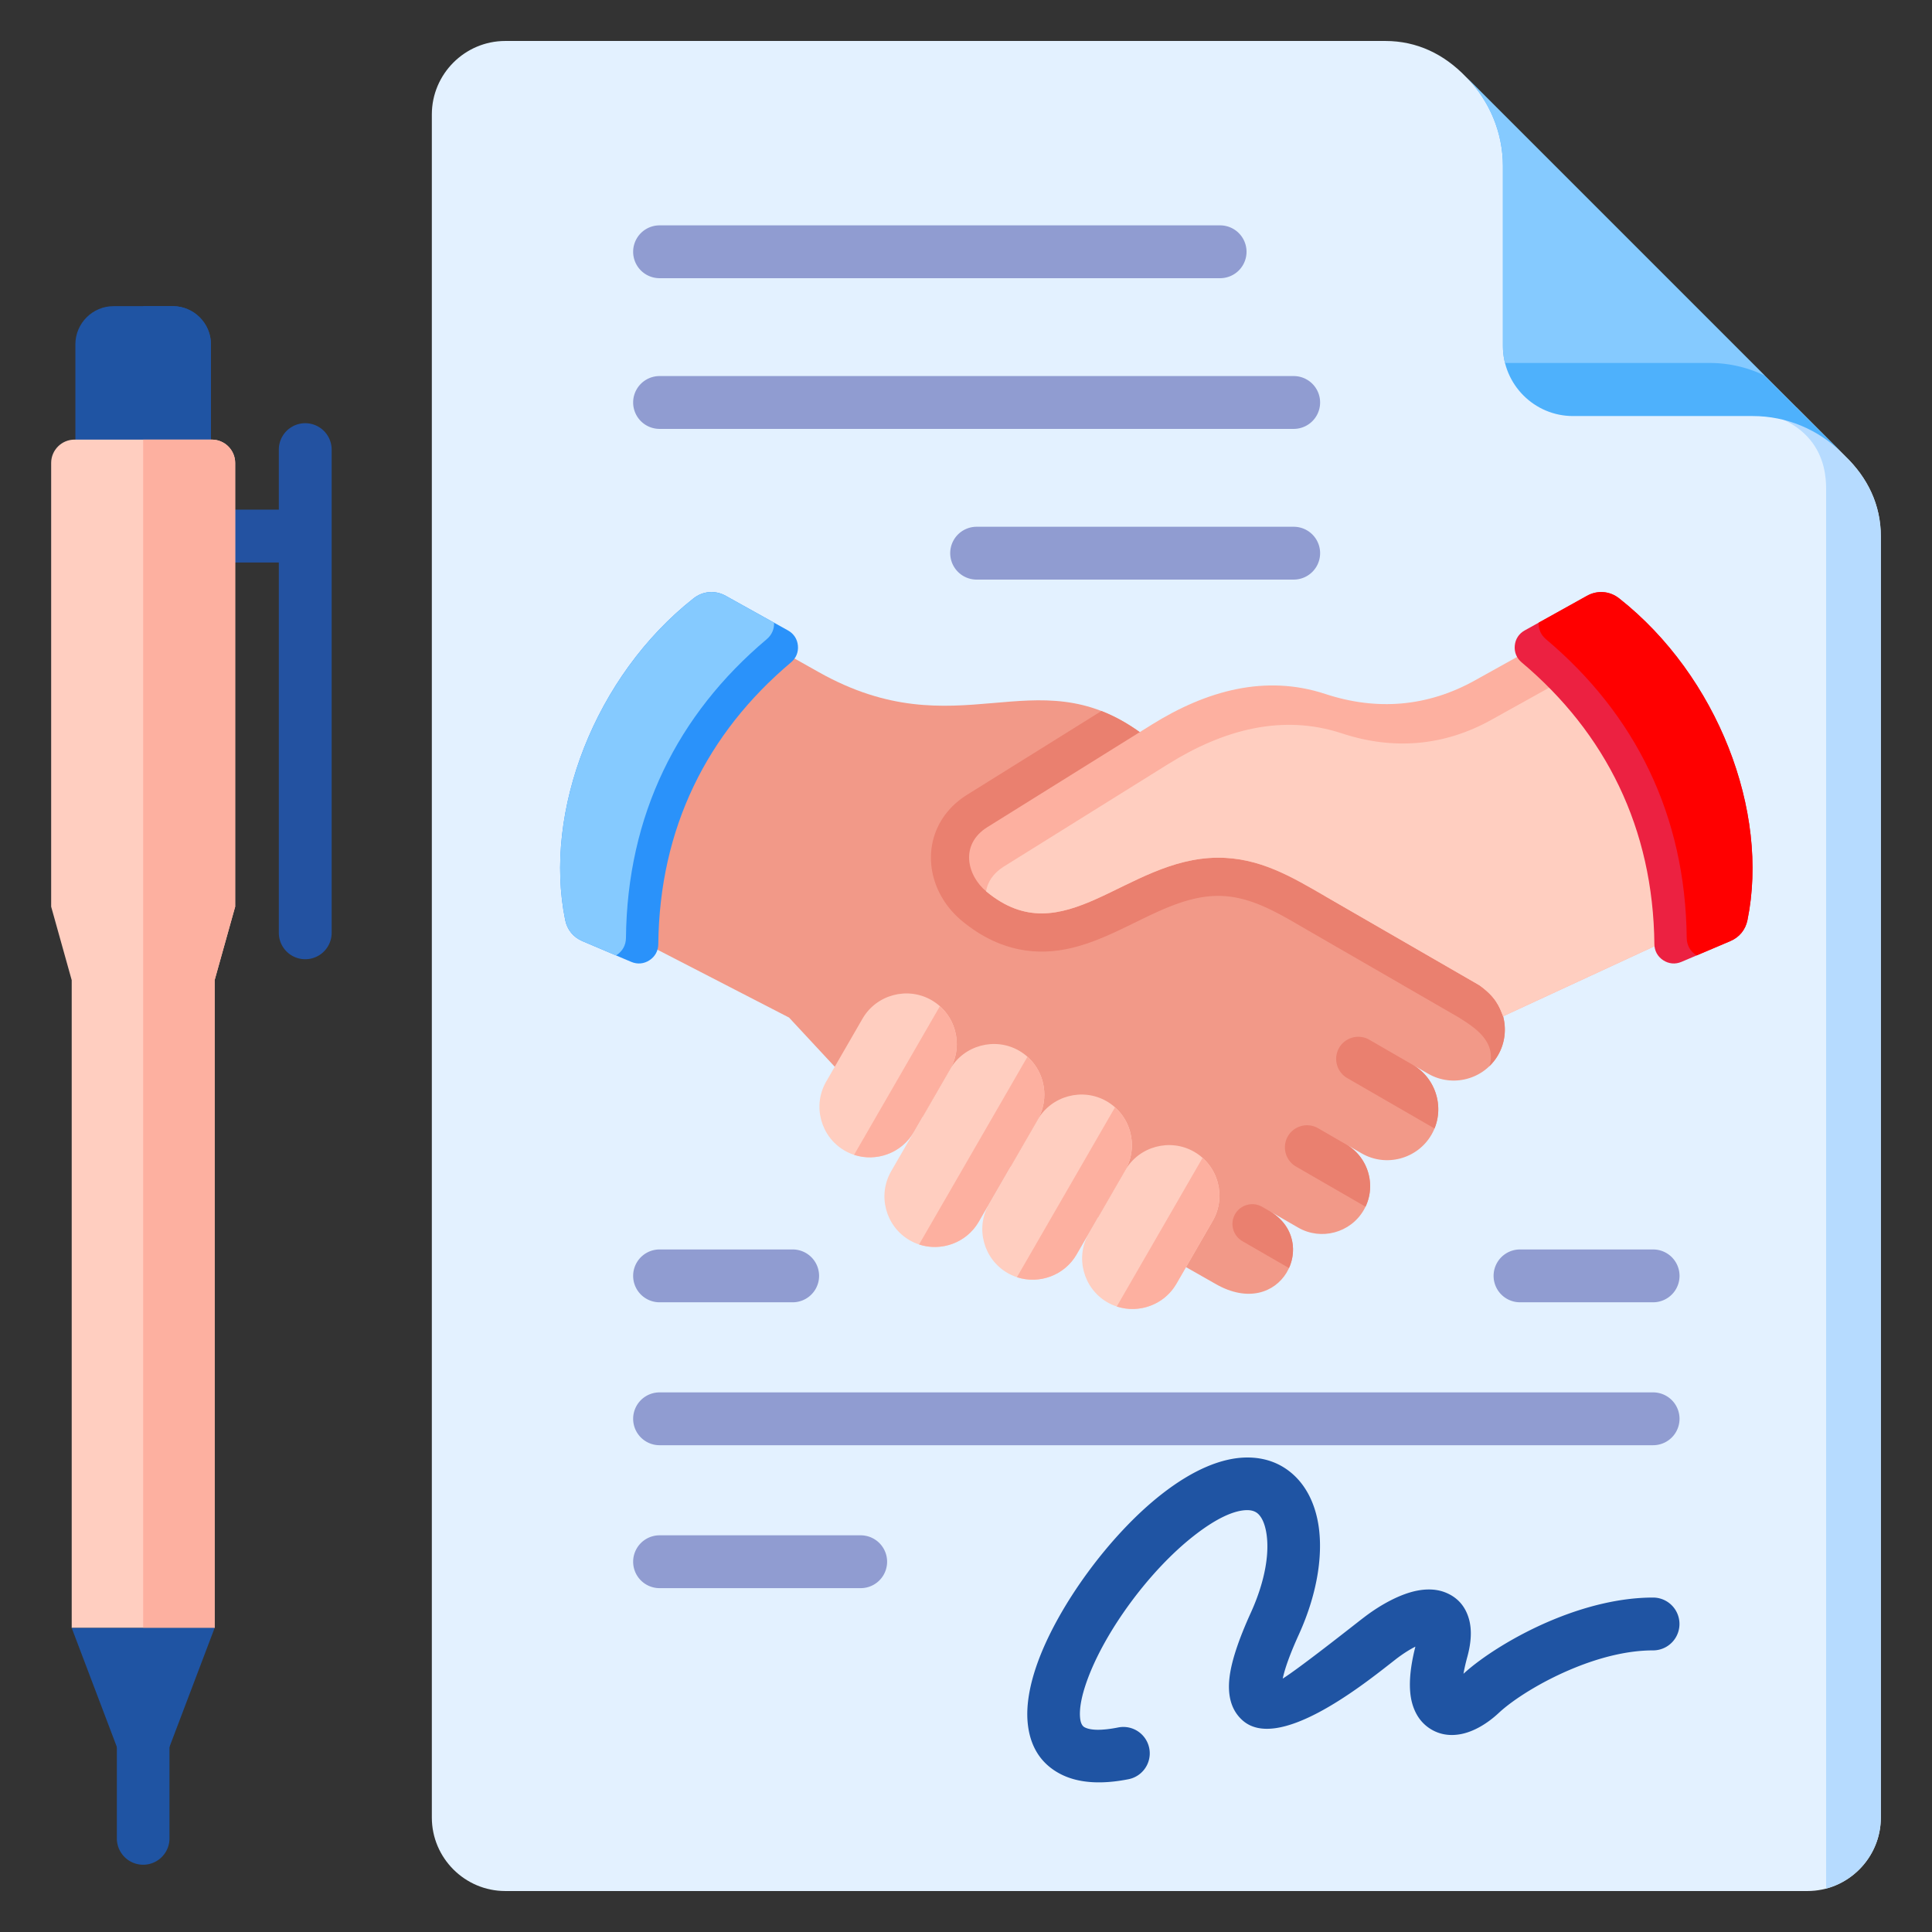 <svg xmlns="http://www.w3.org/2000/svg" version="1.1" xmlns:xlink="http://www.w3.org/1999/xlink" width="512" height="512" x="0" y="0" viewBox="0 0 512 512" style="enable-background:new 0 0 512 512" xml:space="preserve" class=""><rect x="0" y="0" width="512" height="512" fill="#333333" stroke="none"/><g><g fill-rule="evenodd"><path fill="#e3f1ff" d="m388.421 20.307 100.572 100.572c5.971 5.763 9.449 12.905 9.449 21.324v339.462c0 10.728-8.75 19.478-19.478 19.478H133.92c-10.728 0-19.478-8.749-19.478-19.477V30.335c0-10.728 8.75-19.478 19.478-19.478h233.178c8.419 0 15.559 3.48 21.323 9.45z" opacity="1" data-original="#e3f1ff" class=""></path><path fill="#b6dbff" d="M483.943 500.495v-370.98c0-6.048-1.748-21.193-28.316-21.592h20.41l12.956 12.956c5.971 5.763 9.449 12.906 9.449 21.324v339.461c0 9.009-6.17 16.621-14.5 18.831z" opacity="1" data-original="#b6dbff" class=""></path><path fill="#4eb1fc" d="m388.818 20.704 99.025 99.025c-6.064-5.858-14.309-9.472-23.372-9.472h-47.616c-10.225 0-18.565-8.339-18.565-18.565V44.076c0-9.064-3.613-17.308-9.471-23.373z" opacity="1" data-original="#4eb1fc" class=""></path><path fill="#85caff" d="m388.818 20.704 78.818 78.818a33.413 33.413 0 0 0-14.579-3.331h-54.214a18.493 18.493 0 0 1-.554-4.499V44.077c0-9.064-3.613-17.308-9.472-23.373z" opacity="1" data-original="#85caff"></path><path fill="#2352a1" d="M73.893 119.155a7 7 0 1 1 14 0v128.049a7 7 0 1 1-14 0v-98.142H56.131v-14h17.762v-15.908z" opacity="1" data-original="#873f30" class=""></path><path fill="#1f54a3" d="M30.968 447.885a6.973 6.973 0 0 1 13.946 0v39.316a6.973 6.973 0 0 1-13.946 0z" opacity="1" data-original="#a34f41" class=""></path><path fill="#1f54a3" d="M19.975 128.689h35.931V91.247c0-5.562-4.551-10.113-10.112-10.113H30.088c-5.562 0-10.112 4.551-10.112 10.113v37.442z" opacity="1" data-original="#c86f5c" class=""></path><path fill="#1f54a3" d="M37.94 128.689h17.965V91.247c0-5.562-4.551-10.113-10.112-10.113H37.94z" opacity="1" data-original="#a34f41" class=""></path><path fill="#ffcec0" d="m56.878 259.752 5.446-19.478V122.687c0-3.407-2.779-6.186-6.186-6.186H19.744c-3.407 0-6.186 2.779-6.186 6.186v117.588l5.445 19.478v171.671h37.875V259.753z" opacity="1" data-original="#ffcec0" class=""></path><path fill="#fdb0a0" d="m56.878 259.752 5.446-19.478V122.687c0-3.407-2.779-6.186-6.186-6.186H37.941v314.922h18.938V259.752z" opacity="1" data-original="#fdb0a0" class=""></path><path fill="#1f54a3" d="m19.003 431.423 18.937 49.919 18.938-49.919z" opacity="1" data-original="#a34f41" class=""></path><path fill="#909cd1" d="M174.792 73.724a7 7 0 1 1 0-14h148.551a7 7 0 1 1 0 14zm0 271.395a7 7 0 1 1 0-14h35.275a7 7 0 1 1 0 14zm228.026 0a7 7 0 1 1 0-14h35.276a7 7 0 1 1 0 14zm-228.026 37.878a7 7 0 1 1 0-14h263.301a7 7 0 1 1 0 14zm0 37.878a7 7 0 1 1 0-14h53.301a7 7 0 1 1 0 14zm84.026-267.277a7 7 0 1 1 0-14h84.026a7 7 0 1 1 0 14zm-84.026-39.937a7 7 0 1 1 0-14h168.051a7 7 0 1 1 0 14z" opacity="1" data-original="#909cd1" class=""></path><path fill="#1f54a3" d="M296.437 457.775a6.993 6.993 0 0 1 2.68 13.726c-7.802 1.549-13.758.897-18.133-1.393-5.373-2.812-8.071-7.565-8.639-13.573-.444-4.696.556-10.157 2.633-15.909 5.489-15.2 19.137-33.88 32.776-44.574 8.626-6.764 16.244-9.717 22.534-9.797 5.139-.066 9.403 1.655 12.71 4.772 3.066 2.89 5.13 6.877 6.13 11.626 1.729 8.201.241 19.157-4.896 30.46-2.372 5.217-3.732 9.04-4.296 11.734 3.952-2.478 15.21-11.292 19.879-14.947.542-.424.992-.776 1.84-1.421 4.51-3.427 9.54-6.055 13.758-6.91 2.779-.563 5.408-.454 7.72.488 3.05 1.243 5.224 3.556 6.195 7.144.701 2.589.627 5.847-.464 9.855-.483 1.774-.819 3.268-1.027 4.512 4.616-4.263 13.78-10.304 24.432-14.61 8.041-3.251 17.041-5.588 25.809-5.588a7 7 0 1 1 0 14c-6.848 0-14.068 1.902-20.614 4.549-9.06 3.663-16.63 8.619-20.259 12.011-3.125 2.921-6.687 4.972-10.006 5.618-2.828.55-5.546.188-7.965-1.274-2.381-1.438-4.141-3.73-5.023-7.003-.918-3.41-.807-8.285.883-14.893-1.566.784-3.296 1.893-5.019 3.203l-1.676 1.312c-8.063 6.312-29.75 23.291-39.087 15.04-2.966-2.621-4.299-6.692-3.294-12.666.653-3.884 2.372-9.077 5.471-15.895 3.894-8.567 5.121-16.398 3.967-21.874-.408-1.937-1.094-3.416-2.029-4.298-.695-.655-1.689-1.015-2.976-.999-3.373.043-8.067 2.105-14.112 6.844-11.784 9.239-23.541 25.284-28.237 38.285-1.407 3.897-2.111 7.321-1.868 9.893.119 1.26.498 2.159 1.201 2.526 1.588.831 4.487.922 9.001.026z" opacity="1" data-original="#c86f5c" class=""></path><path fill="#f29988" d="m308.571 332.541 13.514 7.685c17.443 10.071 27.986-11.343 14.359-19.278l7.587 4.381c6.06 3.499 13.882 1.403 17.381-4.657 3.487-6.039 1.404-13.851-4.617-17.357l4.059 2.343c6.453 3.725 14.781 1.494 18.507-4.959 3.71-6.426 1.498-14.74-4.905-18.475l.013.007 4.032 2.328c6.453 3.726 14.782 1.494 18.507-4.959 1.852-3.209 2.217-6.93 1.332-10.274-1.054-2.73-1.98-5.13-6.291-8.232l-40.71-23.503c-21.543-17.285-33.199-27.226-49.292-43.57-27.961-20.096-48.084 4.903-85.075-15.901l-26.312-14.799c-23.48 19.13-36.803 43.075-28.546 82.119l46.99 24.223 12.114 13.036 87.354 49.843z" opacity="1" data-original="#f29988" class=""></path><path fill="#ea806f" d="M394.712 282.544a13.479 13.479 0 0 0 2.296-2.944c1.852-3.209 2.217-6.93 1.332-10.274-1.054-2.73-1.98-5.13-6.291-8.232l-40.71-23.503c-21.543-17.285-33.199-27.226-49.292-43.57-3.492-2.509-6.861-4.316-10.155-5.596l-35.567 22.176c-12.74 7.943-12.427 24.308-1.368 33.465 6.437 5.331 13.914 8.418 22.348 8.089 16.85-.655 30.137-14.645 45.42-14.736 8.721-.052 16.269 4.731 23.554 8.936l40.242 23.234c3.443 2.2 10.294 6.109 8.192 12.955zM334.489 319.819a5.265 5.265 0 0 0-7.172 1.922c-1.443 2.499-.577 5.729 1.922 7.172l12.358 7.135c2.262-4.974 1.103-11.457-5.153-15.1zM349.302 298.988c-2.794-1.613-6.394-.648-8.006 2.146-1.611 2.79-.644 6.396 2.145 8.006l18.438 10.645c2.81-5.897.647-13.134-5.083-16.47l-7.493-4.327zM374.455 282.223l-11.57-6.68c-2.793-1.613-6.394-.648-8.006 2.146-1.611 2.79-.644 6.396 2.145 8.006l23.141 13.361c2.506-6.138.159-13.408-5.71-16.832z" opacity="1" data-original="#ea806f" class=""></path><g fill="#ffcec0"><path d="M218.946 286.632c-3.684 6.381-1.477 14.616 4.904 18.3 6.372 3.679 14.621 1.469 18.3-4.904l9.628-16.676c3.684-6.381 1.477-14.615-4.903-18.299-6.372-3.679-14.621-1.469-18.3 4.903l-9.628 16.676zM288.555 326.821c-3.684 6.381-1.477 14.616 4.904 18.3 6.372 3.679 14.621 1.469 18.3-4.904l9.628-16.676c3.684-6.381 1.477-14.615-4.903-18.299-6.372-3.679-14.621-1.469-18.3 4.903l-9.628 16.676z" fill="#ffcec0" opacity="1" data-original="#ffcec0" class=""></path><path d="M262.102 319.054c-3.684 6.381-1.477 14.616 4.904 18.3 6.372 3.679 14.621 1.469 18.3-4.903l12.878-22.306c3.684-6.381 1.477-14.615-4.903-18.299-6.372-3.679-14.621-1.469-18.3 4.904l-12.878 22.305z" fill="#ffcec0" opacity="1" data-original="#ffcec0" class=""></path><path d="M236.17 310.386c-3.684 6.381-1.477 14.616 4.904 18.3 6.372 3.679 14.621 1.469 18.299-4.904l15.607-27.033c3.684-6.381 1.477-14.615-4.903-18.3-6.372-3.679-14.621-1.469-18.3 4.904z" fill="#ffcec0" opacity="1" data-original="#ffcec0" class=""></path></g><path fill="#fdb0a0" d="m449.965 245.44-51.626 23.886c-1.054-2.73-1.98-5.13-6.291-8.232l-40.71-23.503c-8.895-5.136-17.473-10.359-28.674-10.292-24.365.144-40.733 25.965-61.253 8.972-5.167-4.279-7.102-12.486.268-17.081l43.53-27.141c14.522-9.053 30.153-13.37 46.021-8.139 13.608 4.485 27.056 3.402 39.577-3.563l30.613-17.026c26.385 18.235 37.931 51.45 28.546 82.119z" opacity="1" data-original="#fdb0a0" class=""></path><path fill="#ffcec0" d="m449.965 245.44-51.626 23.886c-1.054-2.73-1.98-5.13-6.291-8.231l-40.71-23.503c-8.896-5.136-17.474-10.359-28.675-10.292-24.365.144-40.733 25.965-61.253 8.972l-.091-.077c.406-2.44 1.865-4.778 4.735-6.568l43.53-27.141c14.522-9.054 30.153-13.37 46.021-8.139 13.608 4.485 27.056 3.402 39.577-3.562l22.849-12.709 12.609-7.213c19.731 18.993 27.531 47.76 19.324 74.579z" opacity="1" data-original="#ffcec0" class=""></path><path fill="#ec2141" d="m458.539 249.412-12.934 5.493c-1.634.694-3.357.54-4.842-.432s-2.315-2.49-2.334-4.265c-.311-30.718-12.882-55.905-35.184-74.681-1.338-1.127-1.981-2.701-1.813-4.442s1.099-3.163 2.628-4.013l16.496-9.175c2.787-1.55 6.05-1.289 8.554.686 26.088 20.577 39.868 56.478 33.987 85.255-.526 2.572-2.14 4.547-4.558 5.573z" opacity="1" data-original="#2dd62d" class=""></path><path fill="#ff0000" d="m458.539 249.412-8.91 3.784-.156-.098c-1.575-1.031-2.455-2.64-2.474-4.522-.33-32.569-13.658-59.274-37.304-79.181-1.333-1.122-2.015-2.662-1.945-4.375l12.806-7.123c2.787-1.55 6.05-1.289 8.554.687 26.088 20.576 39.868 56.478 33.987 85.255-.526 2.572-2.141 4.547-4.558 5.573z" opacity="1" data-original="#43f043" class=""></path><path fill="#2a92fa" d="m154.345 249.412 12.935 5.493c1.633.694 3.357.54 4.842-.432s2.315-2.49 2.333-4.265c.311-30.718 12.882-55.905 35.184-74.681 1.338-1.127 1.981-2.701 1.814-4.442-.168-1.741-1.099-3.163-2.628-4.013l-16.496-9.175c-2.787-1.55-6.05-1.289-8.554.686-26.088 20.577-39.868 56.478-33.987 85.255.526 2.572 2.141 4.547 4.558 5.573z" opacity="1" data-original="#2a92fa" class=""></path><path fill="#85caff" d="m154.345 249.412 8.91 3.784.156-.098c1.575-1.031 2.455-2.64 2.474-4.522.33-32.569 13.658-59.274 37.304-79.181 1.333-1.122 2.015-2.662 1.945-4.375l-12.806-7.123c-2.787-1.55-6.05-1.289-8.554.687-26.088 20.576-39.868 56.478-33.987 85.255.526 2.572 2.141 4.547 4.558 5.573z" opacity="1" data-original="#85caff"></path><path fill="#fdb0a0" d="M226.34 306.047c5.891 1.939 12.594-.45 15.809-6.018l9.628-16.677c3.219-5.576 1.94-12.568-2.692-16.701zM295.949 346.236c5.892 1.94 12.595-.45 15.81-6.018l9.628-16.676c3.22-5.576 1.94-12.568-2.692-16.701l-22.745 39.396zM269.495 338.469c5.892 1.94 12.595-.45 15.81-6.018l12.878-22.306c3.22-5.576 1.94-12.568-2.692-16.701l-25.995 45.025zM243.563 329.8c5.881 1.936 12.57-.441 15.792-5.987l15.625-27.065c3.22-5.576 1.94-12.568-2.692-16.701z" opacity="1" data-original="#fdb0a0" class=""></path></g></g></svg>